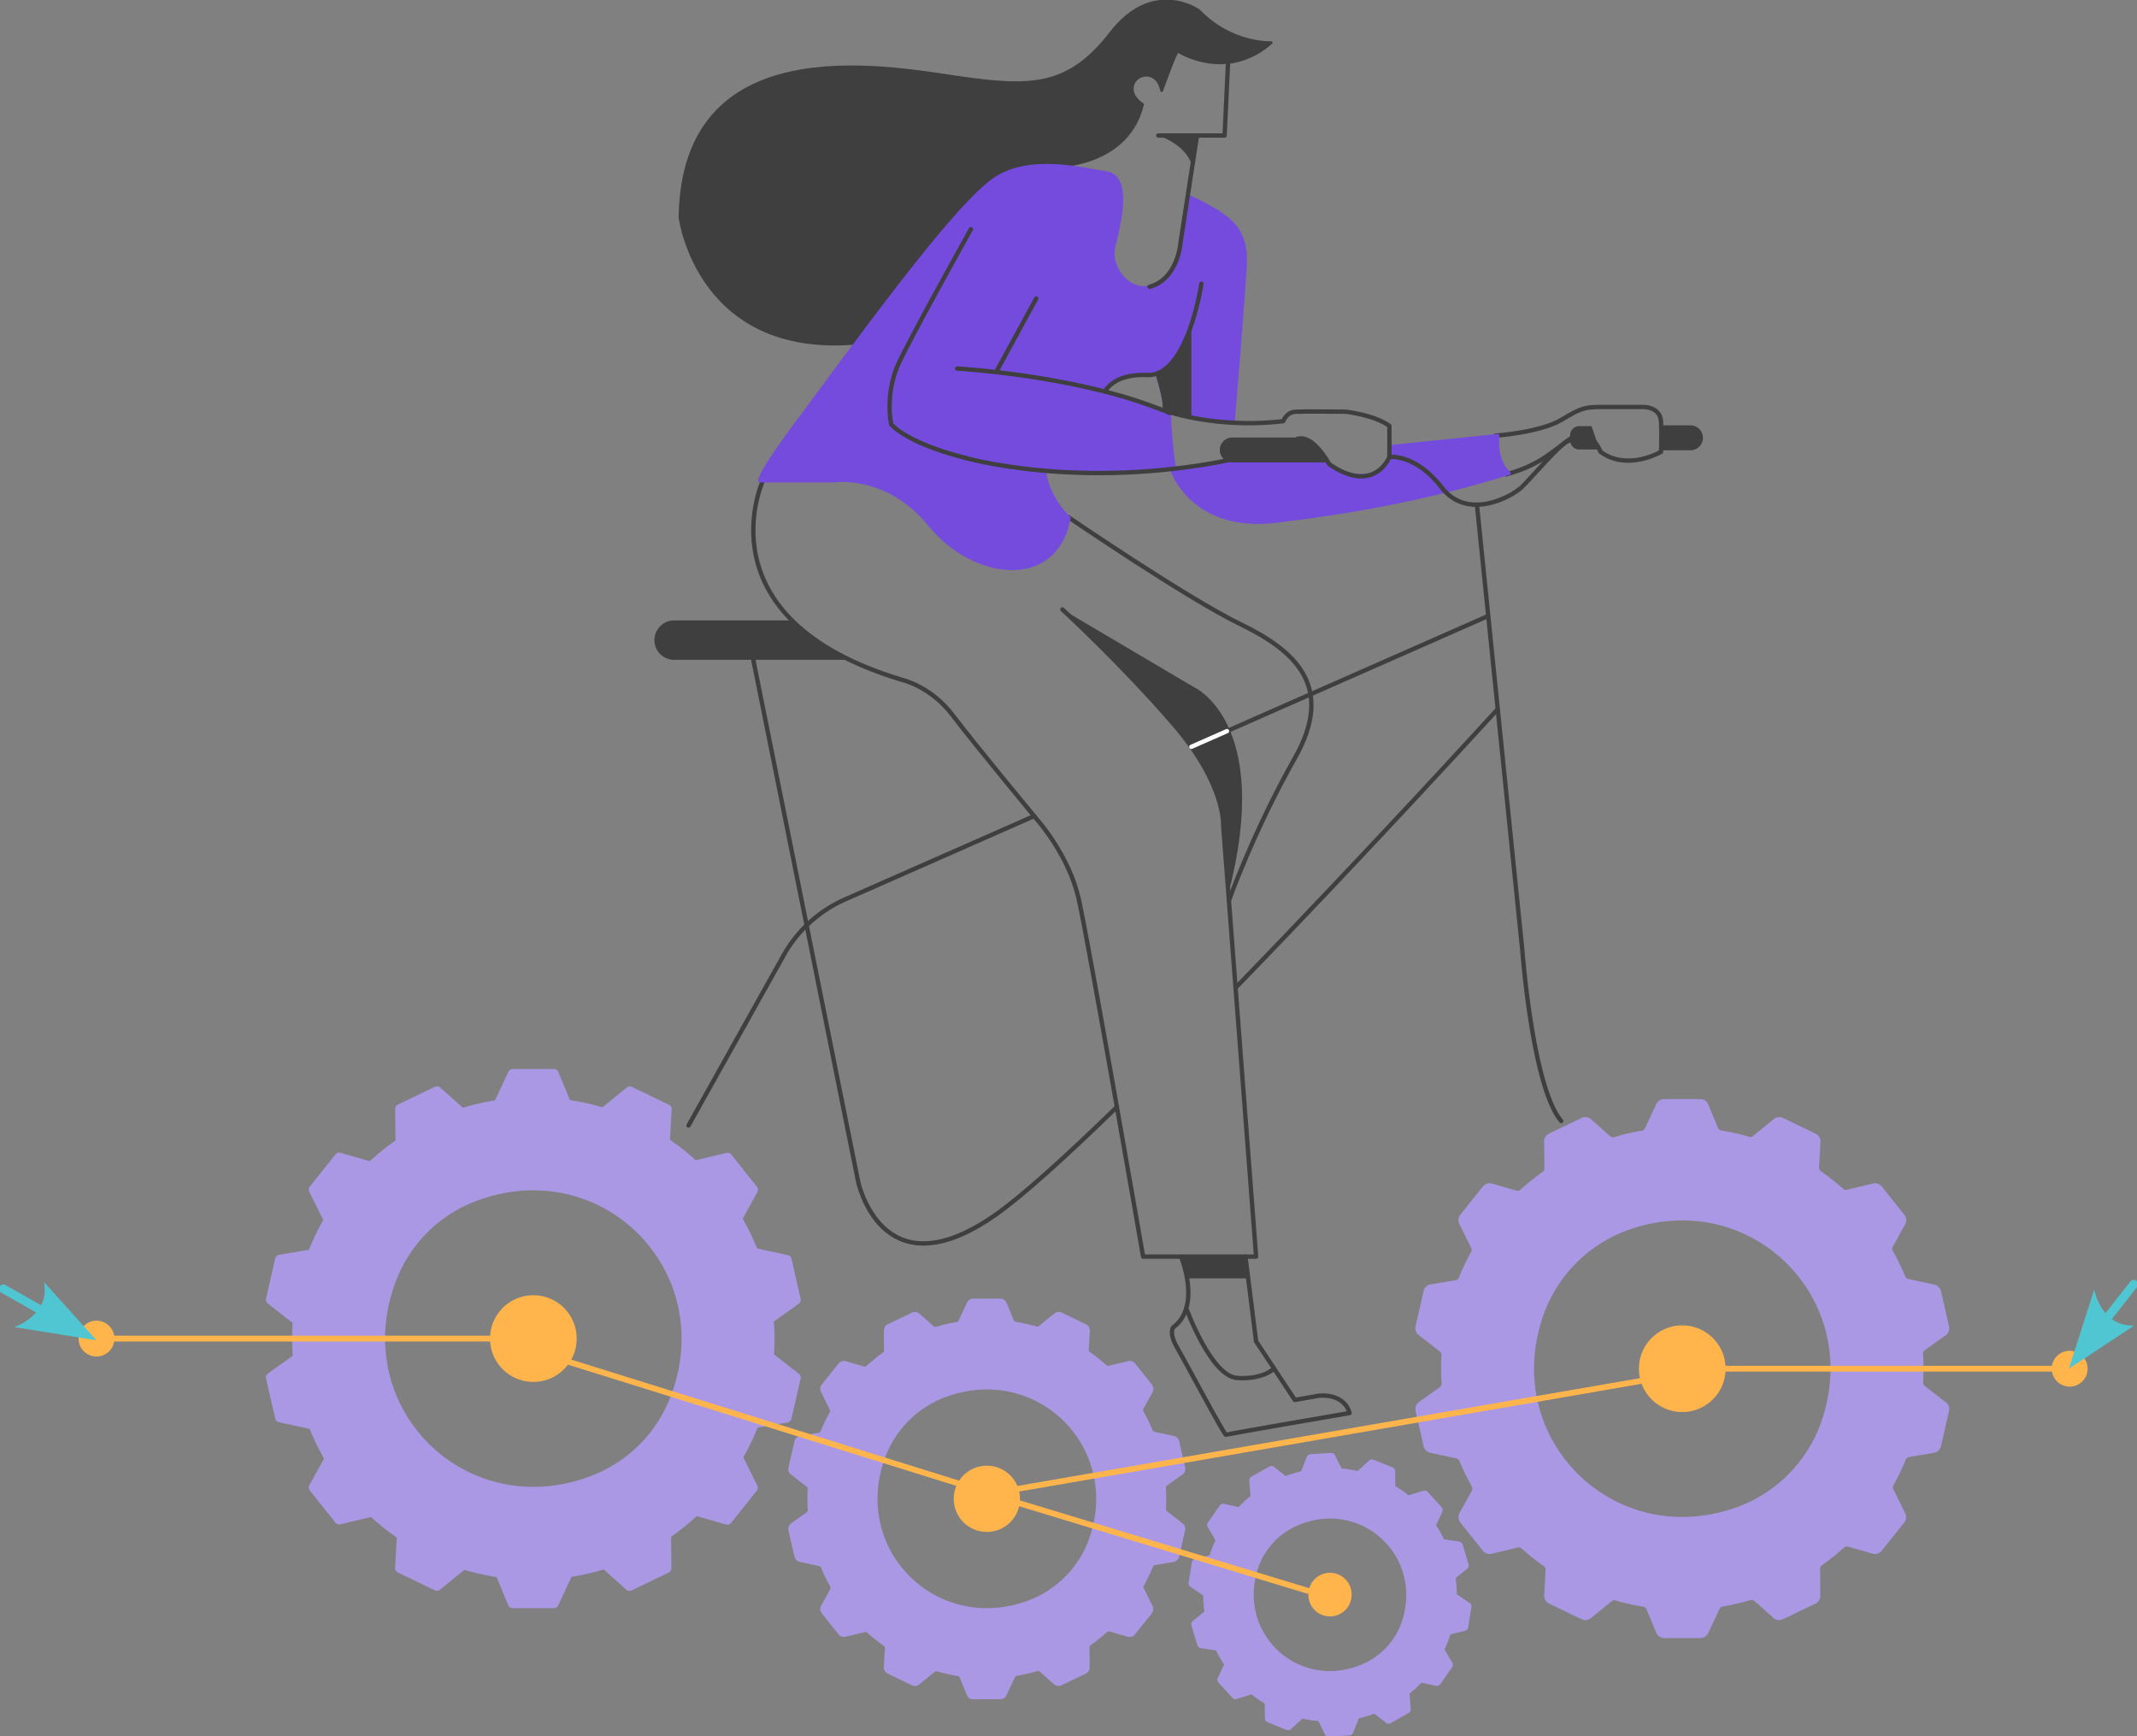 <svg width="736" height="598" fill="none" xmlns="http://www.w3.org/2000/svg"><rect width="100%" height="100%" fill="#808080" stroke="none"/><g clip-path="url('#clip0_2554_6681')"><path d="M515.112 150.048s15.454-1.081 22.795-5.533c7.34-4.452 8.338-4.339 15.236-4.339h12.677s5.892-.241 6.229 4.94c.331 5.18 0 10.518 0 10.518s-11.566 6.787-20.79 0c0 0-3.558-9.122-9.727-5.03-6.17 4.091-10.425 9.467-22.84 12.785M262.708 165.648s-21.908 47.441 47.811 68.463c0 0 10.005 2.169 17.683 12.342 7.678 10.173 29.692 36.705 29.692 36.705s10.23 11.735 13.562 26.194c3.333 14.46 22.239 123.456 22.239 123.456h38.916L421.27 284.322s.999-14.017-17.18-35.038c-18.178-21.022-38.195-39.37-38.195-39.37" stroke="#3F3F3F" stroke-width="1.5" stroke-linecap="round" stroke-linejoin="round"/><path d="M367.966 178.135s40.628 27.778 59.136 36.787c18.517 9.009 33.025 21.187 18.847 46.217-14.178 25.031-22.712 49.04-22.712 49.04M406.755 432.808s7.175 17.02-2.672 24.355c0 0-1.667 1.832 1.336 7.005 3.002 5.173 16.347 30.361 16.842 30.03.495-.33 42.534-7.507 42.534-7.507s-1.171-6.509-10.343-6.006l-8.503 1.501-13.345-20.188-3.67-29.197" stroke="#3F3F3F" stroke-width="1.5" stroke-linecap="round" stroke-linejoin="round"/><path d="M408.841 451.33s8.339 22.606 17.18 23.274c8.842.668 12.79-3.213 12.79-3.213" stroke="#3F3F3F" stroke-width="1.5" stroke-linecap="round" stroke-linejoin="round"/><path d="m274.672 473.764-8.481-6.622a.931.931 0 0 1-.353-.781c.113-1.757.173-3.529.173-5.315 0-1.937-.075-3.859-.21-5.759a.92.92 0 0 1 .383-.818l8.458-5.999a.92.92 0 0 0 .368-.961l-3.137-13.791a.92.92 0 0 0-.706-.698l-10.493-2.283a.906.906 0 0 1-.653-.555 83.15 83.15 0 0 0-4.833-9.978.918.918 0 0 1-.008-.901l5.007-9.062a.921.921 0 0 0-.083-1.021l-8.804-11.066a.936.936 0 0 0-.938-.323l-10.47 2.5a.917.917 0 0 1-.833-.217 82.354 82.354 0 0 0-8.669-6.885.924.924 0 0 1-.398-.803l.585-10.353a.93.93 0 0 0-.518-.886l-12.729-6.149a.916.916 0 0 0-.983.113l-8.324 6.779a.894.894 0 0 1-.84.165 81.847 81.847 0 0 0-10.899-2.447.921.921 0 0 1-.713-.556l-3.97-9.572a.924.924 0 0 0-.856-.571h-14.14c-.36 0-.683.21-.841.533l-4.555 9.738a.92.92 0 0 1-.683.518 81.767 81.767 0 0 0-10.801 2.5.916.916 0 0 1-.878-.195l-7.723-6.892a.927.927 0 0 0-1.021-.143l-12.737 6.134a.938.938 0 0 0-.525.841l.12 10.758c0 .3-.143.586-.391.758a82.519 82.519 0 0 0-8.631 6.937.913.913 0 0 1-.878.211l-9.967-2.868a.917.917 0 0 0-.976.315l-8.819 11.059a.93.93 0 0 0-.105.991l4.766 9.625a.909.909 0 0 1-.023.855 82.077 82.077 0 0 0-4.773 10.008.935.935 0 0 1-.698.571l-10.208 1.741a.914.914 0 0 0-.743.706l-3.152 13.784a.936.936 0 0 0 .33.939l8.481 6.614c.241.188.368.48.353.781a82.11 82.11 0 0 0 .045 11.074.92.92 0 0 1-.383.818l-8.458 6.006a.922.922 0 0 0-.368.961l3.145 13.792a.921.921 0 0 0 .705.698l10.5 2.275c.301.067.541.27.653.555a82.01 82.01 0 0 0 4.842 9.978.918.918 0 0 1 .007.901l-5.006 9.062c-.18.33-.15.728.082 1.021l8.812 11.058a.934.934 0 0 0 .938.323l10.463-2.507a.917.917 0 0 1 .833.217 83.404 83.404 0 0 0 8.669 6.885c.262.18.413.488.398.803l-.578 10.353a.924.924 0 0 0 .525.886l12.737 6.141a.918.918 0 0 0 .983-.112l8.324-6.787a.893.893 0 0 1 .84-.165 81.868 81.868 0 0 0 10.816 2.432.936.936 0 0 1 .713.556l3.963 9.572c.142.345.48.571.855.571h14.141a.92.92 0 0 0 .841-.526l4.555-9.73a.918.918 0 0 1 .683-.518 81.748 81.748 0 0 0 10.801-2.492.912.912 0 0 1 .878.195l7.716 6.899a.926.926 0 0 0 1.02.143l12.745-6.126a.94.94 0 0 0 .525-.841l-.112-10.759c0-.3.142-.585.39-.758a82.445 82.445 0 0 0 8.631-6.929.913.913 0 0 1 .878-.211l9.968 2.876a.916.916 0 0 0 .975-.316l8.819-11.051a.93.93 0 0 0 .106-.991l-4.766-9.632a.908.908 0 0 1 .022-.856 82.834 82.834 0 0 0 4.796-10.008c.12-.3.383-.51.698-.57l10.2-1.735a.91.91 0 0 0 .743-.705l3.16-13.784a.936.936 0 0 0-.33-.939l.007-.007Zm-70.687 35.241c-43.975 16.854-85.09-24.273-68.24-68.26a48.052 48.052 0 0 1 27.643-27.651c43.975-16.854 85.09 24.273 68.24 68.26a48.055 48.055 0 0 1-27.643 27.651ZM669.711 483.614l-7.273-5.676a2.259 2.259 0 0 1-.855-1.899c.082-1.532.135-3.071.135-4.625 0-1.689-.053-3.363-.158-5.022a2.255 2.255 0 0 1 .939-1.982l7.137-5.068a2.25 2.25 0 0 0 .893-2.328l-2.754-12.117a2.26 2.26 0 0 0-1.711-1.697l-8.999-1.959a2.235 2.235 0 0 1-1.592-1.344 83.02 83.02 0 0 0-4.21-8.701 2.24 2.24 0 0 1-.015-2.185l4.225-7.65a2.241 2.241 0 0 0-.21-2.485l-7.738-9.723a2.24 2.24 0 0 0-2.274-.788l-8.977 2.147a2.232 2.232 0 0 1-2.019-.518 83.195 83.195 0 0 0-7.55-6.006 2.26 2.26 0 0 1-.961-1.96l.495-8.739a2.241 2.241 0 0 0-1.261-2.147l-11.183-5.398a2.258 2.258 0 0 0-2.394.278l-7.138 5.819a2.244 2.244 0 0 1-2.041.412 81.562 81.562 0 0 0-9.51-2.139 2.259 2.259 0 0 1-1.719-1.352l-3.347-8.078a2.23 2.23 0 0 0-2.072-1.381h-12.421c-.871 0-1.667.503-2.034 1.291l-3.903 8.349a2.24 2.24 0 0 1-1.666 1.253 79.684 79.684 0 0 0-9.412 2.178 2.252 2.252 0 0 1-2.132-.473l-6.515-5.819a2.244 2.244 0 0 0-2.469-.345l-11.191 5.39a2.242 2.242 0 0 0-1.268 2.05l.105 9.227a2.256 2.256 0 0 1-.953 1.854 83.467 83.467 0 0 0-7.521 6.036 2.245 2.245 0 0 1-2.124.503l-8.414-2.417a2.236 2.236 0 0 0-2.371.758l-7.746 9.715a2.24 2.24 0 0 0-.255 2.395l4.083 8.251c.33.661.3 1.434-.053 2.08a81.36 81.36 0 0 0-4.165 8.723 2.235 2.235 0 0 1-1.697 1.374l-8.616 1.464a2.24 2.24 0 0 0-1.809 1.712l-2.769 12.11a2.23 2.23 0 0 0 .81 2.267l7.273 5.669a2.26 2.26 0 0 1 .856 1.899 83.736 83.736 0 0 0-.128 4.58c0 1.704.06 3.386.165 5.067.045.781-.3 1.532-.938 1.982l-7.138 5.068a2.231 2.231 0 0 0-.885 2.327l2.762 12.11a2.258 2.258 0 0 0 1.711 1.697l8.999 1.952a2.232 2.232 0 0 1 1.591 1.344 82.495 82.495 0 0 0 4.218 8.694c.383.683.391 1.501.015 2.184l-4.225 7.651a2.256 2.256 0 0 0 .21 2.485l7.738 9.715c.54.683 1.434.983 2.274.78l8.977-2.154a2.226 2.226 0 0 1 2.019.518 83.285 83.285 0 0 0 7.55 5.998 2.245 2.245 0 0 1 .961 1.96l-.488 8.739a2.245 2.245 0 0 0 1.269 2.147l11.19 5.398c.789.375 1.719.27 2.395-.285l7.138-5.819a2.247 2.247 0 0 1 2.041-.413c3.07.886 6.215 1.6 9.427 2.118.766.127 1.419.63 1.719 1.351l3.347 8.078a2.233 2.233 0 0 0 2.072 1.382h12.421c.871 0 1.667-.496 2.034-1.284l3.911-8.349a2.243 2.243 0 0 1 1.666-1.254 81.074 81.074 0 0 0 9.412-2.169 2.247 2.247 0 0 1 2.131.473l6.515 5.818a2.233 2.233 0 0 0 2.47.346l11.19-5.383a2.23 2.23 0 0 0 1.269-2.05l-.098-9.234a2.232 2.232 0 0 1 .953-1.847 83.303 83.303 0 0 0 7.521-6.037 2.268 2.268 0 0 1 2.124-.503l8.414 2.425a2.236 2.236 0 0 0 2.371-.758l7.754-9.707c.54-.683.645-1.614.255-2.395l-4.083-8.259a2.24 2.24 0 0 1 .052-2.079 82.113 82.113 0 0 0 4.181-8.717 2.256 2.256 0 0 1 1.696-1.374l8.602-1.463a2.238 2.238 0 0 0 1.808-1.712l2.77-12.11a2.242 2.242 0 0 0-.803-2.267l-.008.052Zm-71.775 36.397c-42.722 14.918-82.036-24.415-67.13-67.148 4.894-14.032 16.01-25.151 30.038-30.046 42.721-14.918 82.035 24.415 67.129 67.141-4.894 14.032-16.009 25.151-30.037 30.046v.007ZM406.852 525.296l-5.426-4.235a1.62 1.62 0 0 1-.616-1.374 57.93 57.93 0 0 0 .098-3.446c0-1.261-.045-2.507-.12-3.746a1.608 1.608 0 0 1 .675-1.426l5.329-3.784a1.635 1.635 0 0 0 .646-1.682l-2.049-9.032a1.617 1.617 0 0 0-1.239-1.224l-6.747-1.463a1.606 1.606 0 0 1-1.119-.939 60.59 60.59 0 0 0-3.152-6.517 1.618 1.618 0 0 1-.007-1.569l3.159-5.713a1.626 1.626 0 0 0-.15-1.794l-5.764-7.245a1.63 1.63 0 0 0-1.651-.571l-6.74 1.614a1.536 1.536 0 0 1-1.389-.353 60.932 60.932 0 0 0-5.666-4.504 1.616 1.616 0 0 1-.691-1.412l.368-6.531a1.622 1.622 0 0 0-.916-1.554l-8.338-4.024a1.62 1.62 0 0 0-1.734.202l-5.359 4.362a1.548 1.548 0 0 1-1.411.286 60.926 60.926 0 0 0-7.13-1.607 1.614 1.614 0 0 1-1.239-.969l-2.507-6.036a1.618 1.618 0 0 0-1.501-.998h-9.262c-.63 0-1.2.368-1.471.938l-2.927 6.254a1.58 1.58 0 0 1-1.171.886 60.667 60.667 0 0 0-7.047 1.629 1.595 1.595 0 0 1-1.531-.338l-4.872-4.347a1.64 1.64 0 0 0-1.786-.255l-8.339 4.017c-.57.27-.923.848-.915 1.479l.075 6.922c0 .51-.24.991-.661 1.284a61.675 61.675 0 0 0-5.636 4.527 1.608 1.608 0 0 1-1.531.36l-6.29-1.809a1.634 1.634 0 0 0-1.719.548l-5.772 7.237a1.636 1.636 0 0 0-.187 1.734l3.07 6.202c.225.45.21.983-.038 1.426a60.311 60.311 0 0 0-3.13 6.547c-.21.518-.668.893-1.223.991l-6.44 1.096a1.64 1.64 0 0 0-1.313 1.239l-2.064 9.031c-.143.616.09 1.254.585 1.645l5.427 4.234c.42.33.645.841.615 1.374a64.457 64.457 0 0 0-.098 3.416c0 1.269.045 2.53.121 3.776a1.614 1.614 0 0 1-.676 1.427l-5.329 3.784a1.63 1.63 0 0 0-.645 1.681l2.056 9.032a1.615 1.615 0 0 0 1.239 1.224l6.747 1.464c.503.112.916.458 1.118.938a61.483 61.483 0 0 0 3.16 6.517c.278.488.285 1.081.008 1.569l-3.16 5.721a1.63 1.63 0 0 0 .15 1.794l5.772 7.245c.39.495 1.035.713 1.651.571l6.74-1.615a1.533 1.533 0 0 1 1.388.353 60.921 60.921 0 0 0 5.667 4.505c.458.323.721.848.691 1.411l-.368 6.532a1.623 1.623 0 0 0 .915 1.554l8.339 4.024c.571.27 1.246.195 1.734-.203l5.366-4.377a1.52 1.52 0 0 1 1.389-.277 61.057 61.057 0 0 0 7.085 1.599c.556.09 1.021.45 1.239.968l2.499 6.036c.248.609.84.999 1.501.999h9.262c.63 0 1.201-.36 1.471-.931l2.927-6.246a1.583 1.583 0 0 1 1.171-.886 60.872 60.872 0 0 0 7.048-1.622 1.616 1.616 0 0 1 1.531.338l4.871 4.347c.488.435 1.193.54 1.786.255l8.346-4.016c.571-.271.923-.849.923-1.479l-.075-6.923c0-.51.241-.991.661-1.283a61.853 61.853 0 0 0 5.644-4.527 1.608 1.608 0 0 1 1.531-.361l6.29 1.81c.63.18 1.306-.038 1.719-.549l5.779-7.237c.39-.495.465-1.171.187-1.734l-3.069-6.202c-.225-.45-.21-.983.037-1.426a60.276 60.276 0 0 0 3.138-6.547c.21-.518.668-.893 1.223-.983l6.432-1.096a1.64 1.64 0 0 0 1.314-1.239l2.064-9.024a1.627 1.627 0 0 0-.586-1.644l.015-.03Zm-52.981 26.877c-31.846 11.322-61.238-18.078-49.92-49.933 3.626-10.211 11.732-18.312 21.939-21.945 31.846-11.322 61.23 18.078 49.919 49.933-3.625 10.211-11.723 18.311-21.938 21.945ZM505.7 552.707l-4.406-2.995a.722.722 0 0 1-.315-.594c0-.878-.03-1.756-.09-2.642a39.188 39.188 0 0 0-.285-2.853.72.72 0 0 1 .255-.653l3.963-3.229a.728.728 0 0 0 .24-.765l-2.011-6.765a.731.731 0 0 0-.586-.51l-5.276-.789a.661.661 0 0 1-.51-.375 42.33 42.33 0 0 0-2.74-4.82.722.722 0 0 1-.052-.698l2.169-4.617a.725.725 0 0 0-.12-.796l-4.751-5.225a.718.718 0 0 0-.751-.203l-5.119 1.584a.66.66 0 0 1-.608-.113 43.516 43.516 0 0 0-4.556-3.16.71.71 0 0 1-.345-.609l-.045-5.112a.726.726 0 0 0-.45-.668l-6.545-2.643a.72.72 0 0 0-.766.143l-3.91 3.641a.683.683 0 0 1-.6.165 41.792 41.792 0 0 0-5.525-.863.727.727 0 0 1-.577-.391l-2.267-4.58a.734.734 0 0 0-.698-.405l-7.04.465a.729.729 0 0 0-.631.458l-1.936 4.978a.704.704 0 0 1-.488.42 41.605 41.605 0 0 0-5.299 1.6.712.712 0 0 1-.69-.106l-4.023-3.138a.732.732 0 0 0-.804-.06l-6.139 3.476a.715.715 0 0 0-.368.683l.413 5.338a.679.679 0 0 1-.248.578 42.873 42.873 0 0 0-4.083 3.747.711.711 0 0 1-.668.203l-4.998-1.089a.734.734 0 0 0-.751.293l-4.03 5.796a.719.719 0 0 0-.03.773l2.687 4.625a.64.64 0 0 1 .022.615 42.459 42.459 0 0 0-2.056 5.158.697.697 0 0 1-.511.473l-4.968 1.186a.722.722 0 0 0-.548.593l-1.119 6.967a.722.722 0 0 0 .308.714l4.406 2.995a.72.72 0 0 1 .315.593c0 .871.037 1.742.09 2.62.068.969.165 1.93.293 2.876a.721.721 0 0 1-.255.653l-3.963 3.228a.73.73 0 0 0-.241.766l2.019 6.765c.083.27.308.465.586.51l5.284.788c.225.03.413.173.51.376a42.179 42.179 0 0 0 2.74 4.82c.135.21.157.473.052.698l-2.169 4.625a.724.724 0 0 0 .12.795l4.751 5.218a.72.72 0 0 0 .751.203l5.119-1.592a.66.66 0 0 1 .608.113 43.028 43.028 0 0 0 4.555 3.153.709.709 0 0 1 .346.608l.052 5.113c0 .293.18.556.45.661l6.545 2.642a.721.721 0 0 0 .766-.142l3.918-3.649a.644.644 0 0 1 .585-.158c1.794.406 3.625.691 5.487.864a.727.727 0 0 1 .578.39l2.259 4.58c.127.263.405.42.698.405l7.04-.458a.726.726 0 0 0 .63-.458l1.944-4.97a.706.706 0 0 1 .488-.42 41.715 41.715 0 0 0 5.299-1.599.716.716 0 0 1 .691.105l4.023 3.145a.728.728 0 0 0 .803.061l6.147-3.469a.716.716 0 0 0 .368-.683l-.406-5.338a.68.68 0 0 1 .248-.578 43.87 43.87 0 0 0 4.083-3.739.718.718 0 0 1 .668-.203l4.999 1.089a.734.734 0 0 0 .75-.293l4.031-5.796a.723.723 0 0 0 .03-.773l-2.68-4.632a.642.642 0 0 1-.022-.616 44.052 44.052 0 0 0 2.071-5.158c.075-.24.27-.42.511-.473l4.961-1.186a.722.722 0 0 0 .548-.593l1.118-6.967a.72.72 0 0 0-.308-.713l-.015-.008Zm-35.846 21.029c-22.036 9.79-44.38-9.79-37.565-32.929a25.299 25.299 0 0 1 13.967-15.938c22.037-9.79 44.373 9.79 37.566 32.928a25.307 25.307 0 0 1-13.968 15.939Z" fill="#AB98E5" stroke="#AB98E5" stroke-width="1.5" stroke-linecap="round" stroke-linejoin="round"/><path d="M183.69 475.22c7.827 0 14.171-6.346 14.171-14.174 0-7.829-6.344-14.175-14.171-14.175-7.826 0-14.17 6.346-14.17 14.175 0 7.828 6.344 14.174 14.17 14.174ZM339.88 526.887c5.882 0 10.651-4.77 10.651-10.654 0-5.883-4.769-10.653-10.651-10.653s-10.65 4.77-10.65 10.653c0 5.884 4.768 10.654 10.65 10.654ZM458.062 555.988a6.688 6.688 0 0 0 6.688-6.689 6.689 6.689 0 1 0-13.375 0 6.688 6.688 0 0 0 6.687 6.689ZM579.382 485.595c7.826 0 14.17-6.346 14.17-14.174 0-7.829-6.344-14.175-14.17-14.175s-14.171 6.346-14.171 14.175c0 7.828 6.345 14.174 14.171 14.174ZM33.234 466.466a5.42 5.42 0 0 0 5.42-5.42 5.42 5.42 0 1 0-5.42 5.42ZM712.815 476.841a5.42 5.42 0 0 0 5.419-5.42 5.42 5.42 0 1 0-5.419 5.42Z" fill="#FFB54C" stroke="#FFB54C" stroke-width="1.5" stroke-linecap="round" stroke-linejoin="round"/><path d="M33.234 461.045h150.464M188.764 466.842l147.439 46.022M340.984 514.447 576.05 473.74M346.027 516.234l108.936 33.064M712.815 471.42H579.382" stroke="#FFB54C" stroke-width="2" stroke-linecap="round" stroke-linejoin="round"/><path d="m15.139 441.57 18.096 20.076-28.274-4.557s12.452-4.227 10.178-15.519Z" fill="#51C6D3"/><path d="M26.975 458.319c-.766-.12-25.849-14.415-25.849-14.415" stroke="#51C6D3" stroke-width="3" stroke-miterlimit="10" stroke-linecap="round"/><path d="M735.084 456.525 712.53 471.42l8.737-27.275s2.311 12.95 13.817 12.38Z" fill="#51C6D3"/><path d="M716.756 465.729c.24-.743 18.118-23.409 18.118-23.409" stroke="#51C6D3" stroke-width="3" stroke-miterlimit="10" stroke-linecap="round"/><path d="M425.541 340.225c46.039-47.418 90.292-96 90.292-96M259.444 227.264l36.064 179.515s7.896 38.927 46.812 12.013c9.479-6.555 24.716-20.361 42.346-37.509M423.02 251.618l89.315-39.37" stroke="#3F3F3F" stroke-width="1.5" stroke-linecap="round" stroke-linejoin="round"/><path d="m237.13 387.651 32.747-58.605a45.13 45.13 0 0 1 21.173-19.264l65.118-28.702M508.665 173.877l15.679 153.892s3.505 46.81 13.345 58.319" stroke="#3F3F3F" stroke-width="1.5" stroke-linecap="round" stroke-linejoin="round"/><path d="M405.591 17.553s.893.585 2.462 1.313c5.179 2.403 17.698 6.344 29.722-4.151 0 0-13.675.668-24.851-11.014 0 0-15.679-11.232-30.247 7.56-14.568 18.8-27.245 19.13-53.042 15.346-25.796-3.784-94.517-16.465-95.403 48.274 0 0 6.23 49.941 63.94 42.936 57.71-7.004 67.212-57.058 67.212-57.058l.841-3.814s22.464-.856 27.245-20.991c0 0-3.393-1.945-3.535-5.18-.15-3.356 3.347-5.766 6.507-4.618 1.531.556 3.01 1.937 3.648 4.993 0 0 4.833-13.431 5.501-13.596Z" fill="#3F3F3F" stroke="#3F3F3F" stroke-linecap="round" stroke-linejoin="round"/><path d="M261.598 165.649h25.909s18.178-2.778 32.859 15.406c14.681 18.183 43.367 22.193 47.87-2.673 0 0-7.896-7.177-8.564-17.185 0 0 24.131 3.334 44.808 0 0 0-1.553-9.677-1.666-19.467 0 0-21.24-6.397-21.736-6.232-.495.166.248-5.42 8.677-6.081 7.085-.555 8.586-.968 8.586-.968s2.837 8.799 2.582 11.719c-.248 2.921 23.852 4.925 23.852 4.925s4.174-49.408 4.174-55.639c0-12.343-7.363-15.864-19.875-22.035l-3.648 22.703s-2.169 6.84-9.509 8.679c-7.341 1.839-13.841-6.84-12.339-13.514 1.501-6.674 6.672-24.692-2.838-25.856-6.289-.773-26.351-6.51-38.863 2.673-11.656 8.55-34.473 38.596-66.049 81.525 0 0-14.118 18.462-14.23 22.02ZM403.7 162.202s7.003 20.909 36.027 17.351c29.024-3.559 53.927-8.341 80.114-16.517 0 0-4.834-3.724-3.948-13.071l-36.807 3.784s1.111 6.561-5.224 9.122c-6.335 2.56-16.903-1.224-17.788-3.897-.893-2.673-34.803-1.224-34.691-.113.113 1.112-17.683 3.334-17.683 3.334v.007Z" fill="#754BDE" stroke="#754BDE" stroke-linecap="round" stroke-linejoin="round"/><path d="m365.895 209.914 45.198 26.697s27.44 11.945 11.971 71.203l-1.884-25.616s-2.799-18.221-14.118-29.318l-11.813-14.354-29.354-28.612ZM398.919 46.668s9.802 3.033 11.701 10.69l1.644-10.69h-13.345Z" fill="#3F3F3F"/><path d="m402.364 142.406.458.083c0-.248-.007-.496-.015-.751l-2.424-.728 1.981 1.396Z" fill="#3F3F3F" stroke="#3F3F3F" stroke-linecap="round" stroke-linejoin="round"/><path d="m409.81 113.816-3.445 7.125-3.28 4.527-2.942 2.365-1.779.706c.277.878 2.792 8.881 2.559 11.636-.105 1.217 4.038 2.275 8.894 3.094v-29.46l-.007.007Z" fill="#3F3F3F" stroke="#3F3F3F" stroke-linecap="round" stroke-linejoin="round"/><path d="m406.755 432.809 2.101 7.492h21.046l-1.621-7.492h-21.526Z" fill="#3F3F3F"/><path d="m422.937 21.727-1.171 24.94h-22.847M412.264 46.668l-5.674 36.855s-.781 12.5-10.673 15.278M334.372 78.951s-20.753 37.201-24.709 45.894c0 0-4.878 9.145-2.762 21.27 0 0 4.736 6.186 24.859 11.411 0 0 39.584 11.682 92.648.714" stroke="#3F3F3F" stroke-width="1.5" stroke-linecap="round" stroke-linejoin="round"/><path d="M329.643 126.939s38.616 2.148 68.015 13.251c0 0 18.051 7.884 44.29 4.88 0 0 1.044-3.1 4.293-3.265 3.25-.166 17.218 0 17.218 0s9.787 1.043 15.064 4.88v10.698s-5.172 13.213-20.738 2.478c0 0-5.562-10.459-11.011-8.679M343.063 128.164l13.825-25.353" stroke="#3F3F3F" stroke-width="1.5" stroke-linecap="round" stroke-linejoin="round"/><path d="M413.765 97.719s-4.668 32.118-18.681 31.449c-11.686-.555-14.531 5.699-14.531 5.699" stroke="#3F3F3F" stroke-width="1.5" stroke-linecap="round" stroke-linejoin="round"/><path d="M424.408 150.686a4.292 4.292 0 0 0-4.293 4.294 4.293 4.293 0 0 0 4.293 4.294h32.514l-3.715-5.623-4.331-2.965h-24.468ZM582.212 146.504a4.293 4.293 0 0 1 4.293 4.294 4.293 4.293 0 0 1-4.293 4.294h-10.013l-.097-5.578-.21-3.018h10.32v.008ZM543.926 146.775h4.21l2.747 8.049h-6.965a3.15 3.15 0 0 1-3.145-3.146v-1.757a3.15 3.15 0 0 1 3.145-3.146h.008Z" fill="#3F3F3F"/><path d="M478.53 157.384s8.954-1.194 17.961 10.488c9.007 11.682 24.183 3.116 27.523 0 3.332-3.116 14.193-16.262 16.767-16.194" stroke="#3F3F3F" stroke-width="1.5" stroke-linecap="round" stroke-linejoin="round"/><path d="M291.102 226.74a20.758 20.758 0 0 1-2.011-1.509c-1.141-.286-2.207-.916-3.153-1.569a21.462 21.462 0 0 1-1.824-1.397 22.26 22.26 0 0 1-1.155-.706c-1.096-.705-2.072-1.554-3.213-2.192-1.021-.563-2.064-1.103-3.002-1.809-.728-.548-1.434-1.231-1.689-2.102-.803-.451-1.538-.976-2.146-1.765h-40.455v.015c-.09 0-.188-.015-.278-.015a6.789 6.789 0 0 0-6.785 6.787 6.788 6.788 0 0 0 6.785 6.787c.09 0 .188-.007.278-.015v.015h59.977c-.196-.127-.383-.263-.578-.398-.248.038-.556 0-.758-.135l.007.008Z" fill="#3F3F3F"/><path d="m410.32 257.22 12.264-5.406" stroke="#fff" stroke-width="1.5" stroke-linecap="round" stroke-linejoin="round"/></g><defs><clipPath id="clip0_2554_6681"><path fill="#fff" d="M0 0h736v598H0z"/></clipPath></defs></svg>